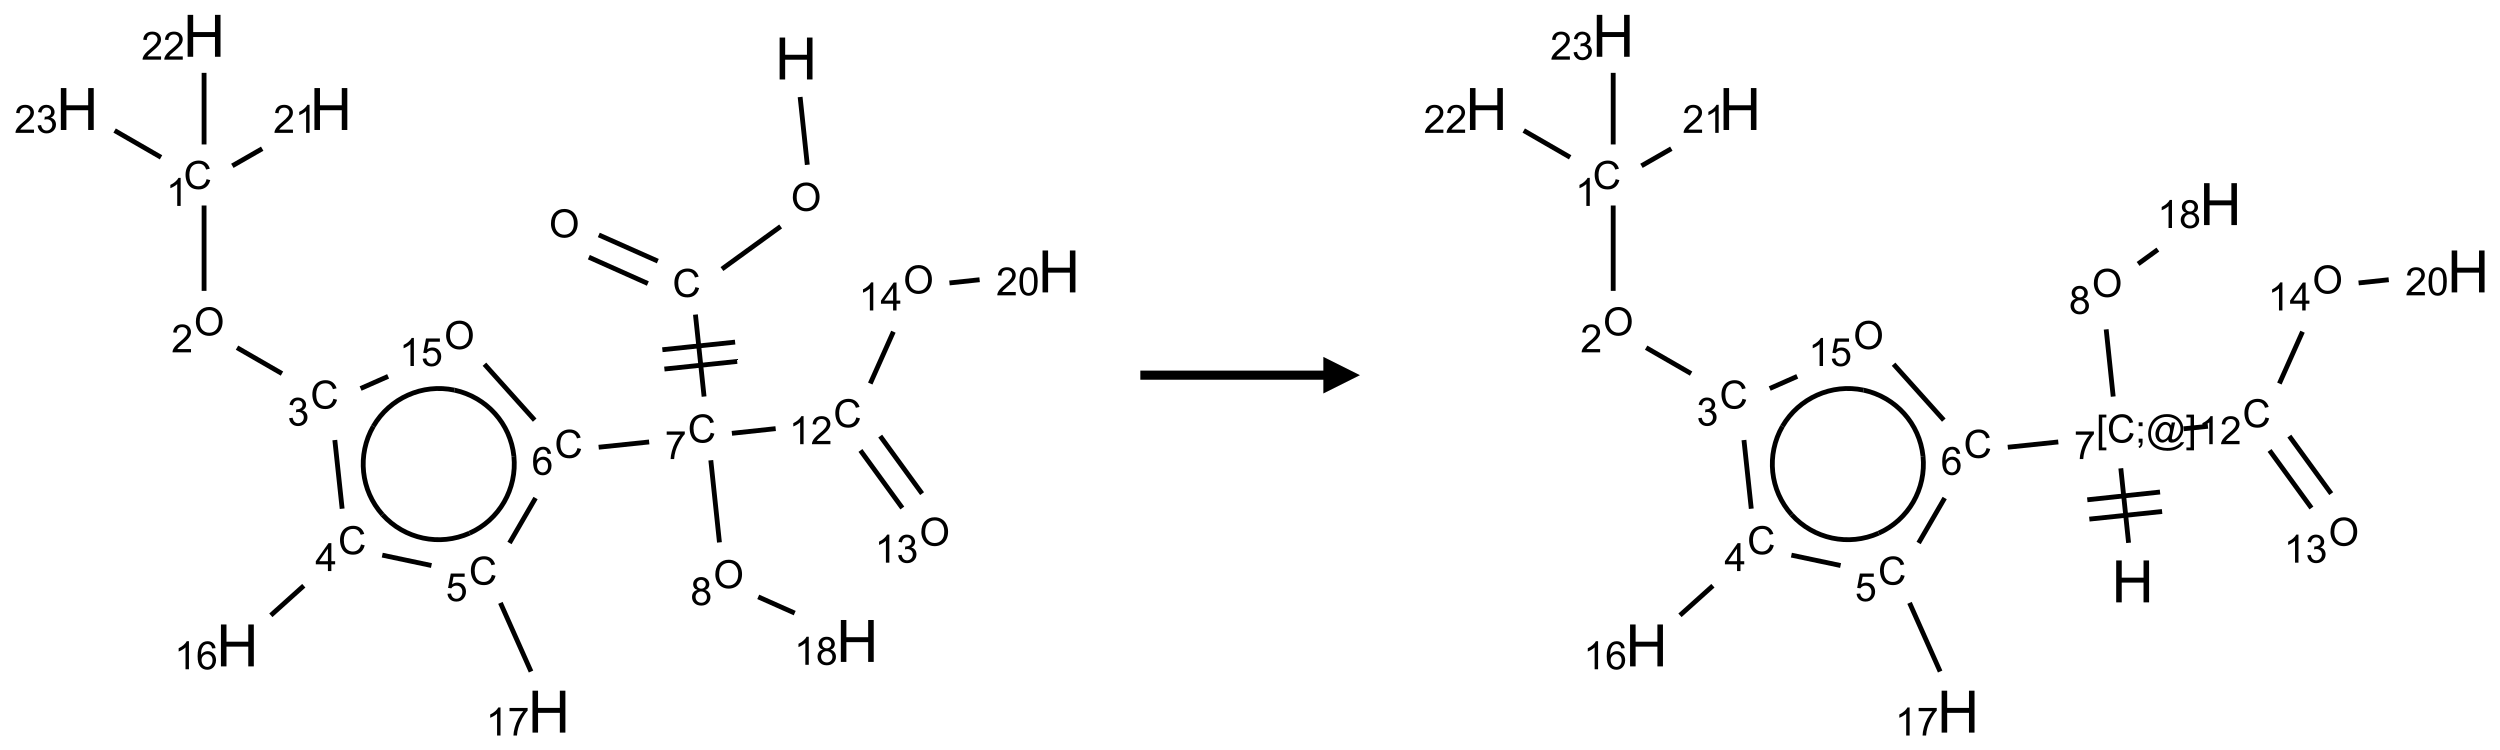 <?xml version="1.0" encoding="UTF-8"?>
<svg xmlns="http://www.w3.org/2000/svg" xmlns:xlink="http://www.w3.org/1999/xlink" width="683" height="205" viewBox="0 0 683 205">
<defs>
<g>
<g id="glyph-0-0">
<path d="M 2 0 L 2 -10 L 10 -10 L 10 0 Z M 2.25 -0.25 L 9.75 -0.25 L 9.75 -9.75 L 2.25 -9.75 Z M 2.25 -0.25 "/>
</g>
<g id="glyph-0-1">
<path d="M 1.281 0 L 1.281 -11.453 L 2.797 -11.453 L 2.797 -6.75 L 8.75 -6.75 L 8.75 -11.453 L 10.266 -11.453 L 10.266 0 L 8.75 0 L 8.75 -5.398 L 2.797 -5.398 L 2.797 0 Z M 1.281 0 "/>
</g>
<g id="glyph-1-0">
<path d="M 1.332 0 L 1.332 -6.668 L 6.668 -6.668 L 6.668 0 Z M 1.5 -0.168 L 6.5 -0.168 L 6.5 -6.5 L 1.5 -6.5 Z M 1.5 -0.168 "/>
</g>
<g id="glyph-1-1">
<path d="M 0.516 -3.719 C 0.516 -4.984 0.855 -5.977 1.535 -6.695 C 2.215 -7.414 3.094 -7.77 4.172 -7.77 C 4.875 -7.77 5.512 -7.602 6.078 -7.266 C 6.645 -6.93 7.074 -6.461 7.371 -5.855 C 7.668 -5.254 7.816 -4.57 7.816 -3.809 C 7.816 -3.035 7.66 -2.34 7.348 -1.73 C 7.035 -1.117 6.594 -0.656 6.02 -0.34 C 5.449 -0.027 4.828 0.129 4.168 0.129 C 3.449 0.129 2.805 -0.043 2.238 -0.391 C 1.672 -0.738 1.246 -1.211 0.953 -1.812 C 0.66 -2.414 0.516 -3.047 0.516 -3.719 Z M 1.559 -3.703 C 1.559 -2.781 1.805 -2.059 2.301 -1.527 C 2.793 -1 3.414 -0.734 4.16 -0.734 C 4.922 -0.734 5.547 -1 6.039 -1.535 C 6.531 -2.07 6.777 -2.828 6.777 -3.812 C 6.777 -4.434 6.672 -4.977 6.461 -5.441 C 6.25 -5.902 5.945 -6.262 5.539 -6.52 C 5.133 -6.773 4.68 -6.902 4.176 -6.902 C 3.461 -6.902 2.848 -6.656 2.332 -6.164 C 1.816 -5.672 1.559 -4.852 1.559 -3.703 Z M 1.559 -3.703 "/>
</g>
<g id="glyph-1-2">
<path d="M 6.27 -2.676 L 7.281 -2.422 C 7.07 -1.594 6.688 -0.961 6.137 -0.523 C 5.586 -0.086 4.914 0.129 4.121 0.129 C 3.297 0.129 2.629 -0.039 2.113 -0.371 C 1.598 -0.707 1.203 -1.191 0.934 -1.828 C 0.664 -2.465 0.531 -3.145 0.531 -3.875 C 0.531 -4.672 0.684 -5.363 0.988 -5.957 C 1.293 -6.547 1.723 -6.996 2.285 -7.305 C 2.844 -7.613 3.461 -7.766 4.137 -7.766 C 4.898 -7.766 5.543 -7.57 6.062 -7.184 C 6.582 -6.793 6.945 -6.246 7.152 -5.543 L 6.156 -5.309 C 5.98 -5.863 5.723 -6.266 5.387 -6.52 C 5.051 -6.773 4.625 -6.902 4.113 -6.902 C 3.527 -6.902 3.039 -6.762 2.645 -6.48 C 2.25 -6.199 1.973 -5.82 1.812 -5.348 C 1.652 -4.871 1.574 -4.383 1.574 -3.879 C 1.574 -3.23 1.668 -2.664 1.855 -2.18 C 2.047 -1.695 2.34 -1.332 2.738 -1.094 C 3.137 -0.855 3.57 -0.734 4.035 -0.734 C 4.602 -0.734 5.082 -0.898 5.473 -1.223 C 5.867 -1.551 6.133 -2.035 6.27 -2.676 Z M 6.27 -2.676 "/>
</g>
<g id="glyph-1-3">
<path d="M 0.504 -6.637 L 0.504 -7.535 L 5.449 -7.535 L 5.449 -6.809 C 4.961 -6.289 4.48 -5.602 4.004 -4.746 C 3.527 -3.887 3.156 -3.004 2.895 -2.098 C 2.707 -1.461 2.59 -0.762 2.535 0 L 1.574 0 C 1.582 -0.602 1.703 -1.328 1.926 -2.176 C 2.152 -3.027 2.477 -3.848 2.898 -4.637 C 3.32 -5.426 3.77 -6.094 4.246 -6.637 Z M 0.504 -6.637 "/>
</g>
<g id="glyph-1-4">
<path d="M 5.309 -5.766 L 4.375 -5.691 C 4.293 -6.059 4.172 -6.328 4.02 -6.496 C 3.766 -6.762 3.453 -6.895 3.082 -6.895 C 2.785 -6.895 2.523 -6.812 2.297 -6.645 C 2 -6.43 1.77 -6.117 1.598 -5.703 C 1.43 -5.289 1.34 -4.703 1.332 -3.938 C 1.559 -4.281 1.836 -4.535 2.16 -4.703 C 2.488 -4.871 2.828 -4.953 3.188 -4.953 C 3.812 -4.953 4.344 -4.723 4.785 -4.262 C 5.223 -3.801 5.441 -3.207 5.441 -2.48 C 5.441 -2 5.34 -1.555 5.133 -1.145 C 4.926 -0.73 4.641 -0.418 4.281 -0.199 C 3.922 0.02 3.512 0.129 3.051 0.129 C 2.27 0.129 1.633 -0.156 1.141 -0.73 C 0.648 -1.305 0.402 -2.254 0.402 -3.574 C 0.402 -5.051 0.672 -6.121 1.219 -6.793 C 1.695 -7.375 2.336 -7.668 3.141 -7.668 C 3.742 -7.668 4.234 -7.5 4.617 -7.16 C 5 -6.824 5.23 -6.359 5.309 -5.766 Z M 1.48 -2.473 C 1.48 -2.152 1.547 -1.844 1.684 -1.547 C 1.82 -1.25 2.016 -1.027 2.262 -0.871 C 2.508 -0.719 2.766 -0.641 3.035 -0.641 C 3.434 -0.641 3.773 -0.801 4.059 -1.121 C 4.344 -1.441 4.484 -1.875 4.484 -2.422 C 4.484 -2.949 4.344 -3.367 4.062 -3.668 C 3.781 -3.973 3.426 -4.125 3 -4.125 C 2.578 -4.125 2.219 -3.973 1.922 -3.668 C 1.625 -3.363 1.48 -2.969 1.48 -2.473 Z M 1.48 -2.473 "/>
</g>
<g id="glyph-1-5">
<path d="M 0.441 -2 L 1.426 -2.082 C 1.5 -1.605 1.668 -1.242 1.934 -1.004 C 2.199 -0.762 2.52 -0.641 2.895 -0.641 C 3.348 -0.641 3.73 -0.812 4.043 -1.152 C 4.355 -1.492 4.512 -1.941 4.512 -2.504 C 4.512 -3.039 4.359 -3.461 4.059 -3.77 C 3.758 -4.078 3.367 -4.234 2.879 -4.234 C 2.578 -4.234 2.305 -4.164 2.062 -4.027 C 1.82 -3.891 1.629 -3.715 1.488 -3.496 L 0.609 -3.609 L 1.348 -7.531 L 5.145 -7.531 L 5.145 -6.637 L 2.098 -6.637 L 1.688 -4.582 C 2.145 -4.902 2.625 -5.062 3.129 -5.062 C 3.797 -5.062 4.359 -4.832 4.816 -4.371 C 5.277 -3.91 5.504 -3.312 5.504 -2.59 C 5.504 -1.898 5.305 -1.301 4.902 -0.797 C 4.41 -0.18 3.742 0.129 2.895 0.129 C 2.199 0.129 1.633 -0.062 1.195 -0.453 C 0.758 -0.844 0.504 -1.359 0.441 -2 Z M 0.441 -2 "/>
</g>
<g id="glyph-1-6">
<path d="M 3.973 0 L 3.035 0 L 3.035 -5.973 C 2.809 -5.758 2.516 -5.543 2.148 -5.328 C 1.781 -5.113 1.453 -4.953 1.16 -4.844 L 1.16 -5.75 C 1.684 -5.996 2.145 -6.297 2.535 -6.645 C 2.93 -6.996 3.207 -7.336 3.371 -7.668 L 3.973 -7.668 Z M 3.973 0 "/>
</g>
<g id="glyph-1-7">
<path d="M 3.449 0 L 3.449 -1.828 L 0.137 -1.828 L 0.137 -2.688 L 3.621 -7.637 L 4.387 -7.637 L 4.387 -2.688 L 5.418 -2.688 L 5.418 -1.828 L 4.387 -1.828 L 4.387 0 Z M 3.449 -2.688 L 3.449 -6.129 L 1.059 -2.688 Z M 3.449 -2.688 "/>
</g>
<g id="glyph-1-8">
<path d="M 0.449 -2.016 L 1.387 -2.141 C 1.492 -1.609 1.676 -1.227 1.934 -0.992 C 2.191 -0.758 2.508 -0.641 2.879 -0.641 C 3.32 -0.641 3.695 -0.793 3.996 -1.098 C 4.301 -1.402 4.453 -1.781 4.453 -2.234 C 4.453 -2.664 4.312 -3.02 4.031 -3.301 C 3.75 -3.578 3.391 -3.719 2.957 -3.719 C 2.781 -3.719 2.562 -3.684 2.297 -3.613 L 2.402 -4.438 C 2.465 -4.43 2.516 -4.426 2.551 -4.426 C 2.949 -4.426 3.312 -4.531 3.629 -4.738 C 3.949 -4.949 4.109 -5.27 4.109 -5.703 C 4.109 -6.047 3.992 -6.332 3.762 -6.559 C 3.527 -6.785 3.227 -6.895 2.859 -6.895 C 2.496 -6.895 2.191 -6.781 1.949 -6.551 C 1.707 -6.324 1.547 -5.98 1.48 -5.52 L 0.543 -5.688 C 0.656 -6.316 0.918 -6.805 1.324 -7.148 C 1.73 -7.492 2.234 -7.668 2.84 -7.668 C 3.254 -7.668 3.641 -7.578 3.988 -7.398 C 4.34 -7.219 4.609 -6.977 4.793 -6.668 C 4.98 -6.359 5.074 -6.031 5.074 -5.684 C 5.074 -5.352 4.984 -5.051 4.809 -4.781 C 4.629 -4.512 4.367 -4.297 4.02 -4.137 C 4.473 -4.031 4.824 -3.816 5.074 -3.488 C 5.324 -3.16 5.449 -2.75 5.449 -2.254 C 5.449 -1.59 5.203 -1.023 4.719 -0.559 C 4.234 -0.098 3.617 0.137 2.875 0.137 C 2.203 0.137 1.648 -0.062 1.207 -0.465 C 0.762 -0.863 0.512 -1.379 0.449 -2.016 Z M 0.449 -2.016 "/>
</g>
<g id="glyph-1-9">
<path d="M 5.371 -0.902 L 5.371 0 L 0.324 0 C 0.316 -0.227 0.352 -0.441 0.434 -0.652 C 0.562 -0.996 0.766 -1.332 1.051 -1.668 C 1.332 -2 1.742 -2.387 2.277 -2.824 C 3.105 -3.504 3.668 -4.043 3.957 -4.441 C 4.25 -4.84 4.395 -5.215 4.395 -5.566 C 4.395 -5.938 4.262 -6.254 3.996 -6.508 C 3.73 -6.762 3.387 -6.891 2.957 -6.891 C 2.508 -6.891 2.145 -6.754 1.875 -6.484 C 1.605 -6.215 1.469 -5.84 1.465 -5.359 L 0.5 -5.457 C 0.566 -6.176 0.812 -6.727 1.246 -7.102 C 1.676 -7.477 2.254 -7.668 2.98 -7.668 C 3.711 -7.668 4.293 -7.465 4.719 -7.059 C 5.145 -6.652 5.359 -6.148 5.359 -5.547 C 5.359 -5.242 5.297 -4.941 5.172 -4.645 C 5.047 -4.352 4.84 -4.039 4.551 -3.715 C 4.262 -3.387 3.777 -2.938 3.105 -2.371 C 2.543 -1.898 2.18 -1.578 2.02 -1.41 C 1.859 -1.242 1.73 -1.07 1.625 -0.902 Z M 5.371 -0.902 "/>
</g>
<g id="glyph-1-10">
<path d="M 1.887 -4.141 C 1.496 -4.281 1.207 -4.484 1.02 -4.75 C 0.832 -5.016 0.738 -5.328 0.738 -5.699 C 0.738 -6.254 0.938 -6.719 1.34 -7.098 C 1.738 -7.477 2.27 -7.668 2.934 -7.668 C 3.598 -7.668 4.137 -7.473 4.543 -7.086 C 4.949 -6.699 5.152 -6.227 5.152 -5.672 C 5.152 -5.316 5.059 -5.008 4.871 -4.746 C 4.688 -4.484 4.406 -4.281 4.027 -4.141 C 4.496 -3.988 4.852 -3.742 5.098 -3.402 C 5.34 -3.062 5.465 -2.656 5.465 -2.184 C 5.465 -1.531 5.234 -0.98 4.77 -0.535 C 4.309 -0.09 3.703 0.129 2.949 0.129 C 2.195 0.129 1.586 -0.094 1.125 -0.539 C 0.664 -0.984 0.434 -1.543 0.434 -2.207 C 0.434 -2.703 0.559 -3.121 0.809 -3.457 C 1.062 -3.793 1.422 -4.02 1.887 -4.141 Z M 1.699 -5.73 C 1.699 -5.367 1.812 -5.074 2.047 -4.844 C 2.281 -4.613 2.582 -4.5 2.953 -4.5 C 3.312 -4.5 3.609 -4.613 3.84 -4.84 C 4.07 -5.066 4.188 -5.348 4.188 -5.676 C 4.188 -6.02 4.07 -6.309 3.832 -6.543 C 3.594 -6.777 3.297 -6.895 2.941 -6.895 C 2.586 -6.895 2.289 -6.781 2.051 -6.551 C 1.816 -6.324 1.699 -6.047 1.699 -5.73 Z M 1.395 -2.203 C 1.395 -1.938 1.461 -1.676 1.586 -1.426 C 1.711 -1.176 1.902 -0.984 2.152 -0.848 C 2.402 -0.711 2.672 -0.641 2.957 -0.641 C 3.406 -0.641 3.777 -0.785 4.066 -1.074 C 4.359 -1.363 4.504 -1.727 4.504 -2.172 C 4.504 -2.625 4.355 -2.996 4.055 -3.293 C 3.754 -3.586 3.379 -3.734 2.926 -3.734 C 2.484 -3.734 2.121 -3.59 1.832 -3.297 C 1.543 -3.004 1.395 -2.641 1.395 -2.203 Z M 1.395 -2.203 "/>
</g>
<g id="glyph-1-11">
<path d="M 0.441 -3.766 C 0.441 -4.668 0.535 -5.395 0.723 -5.945 C 0.906 -6.496 1.184 -6.922 1.551 -7.219 C 1.918 -7.516 2.375 -7.668 2.934 -7.668 C 3.344 -7.668 3.703 -7.586 4.012 -7.418 C 4.32 -7.254 4.574 -7.016 4.777 -6.707 C 4.977 -6.395 5.137 -6.016 5.25 -5.57 C 5.363 -5.125 5.422 -4.523 5.422 -3.766 C 5.422 -2.871 5.328 -2.148 5.145 -1.598 C 4.961 -1.047 4.688 -0.621 4.32 -0.32 C 3.953 -0.02 3.492 0.129 2.934 0.129 C 2.195 0.129 1.617 -0.133 1.199 -0.66 C 0.695 -1.297 0.441 -2.332 0.441 -3.766 Z M 1.406 -3.766 C 1.406 -2.512 1.555 -1.68 1.848 -1.262 C 2.141 -0.848 2.5 -0.641 2.934 -0.641 C 3.363 -0.641 3.727 -0.848 4.02 -1.266 C 4.312 -1.684 4.457 -2.516 4.457 -3.766 C 4.457 -5.023 4.312 -5.859 4.02 -6.27 C 3.727 -6.684 3.359 -6.891 2.922 -6.891 C 2.492 -6.891 2.148 -6.707 1.891 -6.344 C 1.566 -5.879 1.406 -5.02 1.406 -3.766 Z M 1.406 -3.766 "/>
</g>
<g id="glyph-1-12">
<path d="M 0.723 2.121 L 0.723 -7.637 L 2.793 -7.637 L 2.793 -6.859 L 1.66 -6.859 L 1.66 1.344 L 2.793 1.344 L 2.793 2.121 Z M 0.723 2.121 "/>
</g>
<g id="glyph-1-13">
<path d="M 0.949 -4.465 L 0.949 -5.531 L 2.016 -5.531 L 2.016 -4.465 Z M 0.949 0 L 0.949 -1.066 L 2.016 -1.066 L 2.016 0 C 2.016 0.391 1.945 0.711 1.809 0.949 C 1.668 1.191 1.449 1.379 1.145 1.512 L 0.887 1.109 C 1.082 1.023 1.23 0.895 1.324 0.727 C 1.418 0.559 1.469 0.316 1.48 0 Z M 0.949 0 "/>
</g>
<g id="glyph-1-14">
<path d="M 6.047 -0.848 C 5.82 -0.59 5.57 -0.379 5.289 -0.223 C 5.008 -0.062 4.73 0.016 4.449 0.016 C 4.141 0.016 3.84 -0.074 3.547 -0.254 C 3.254 -0.434 3.02 -0.715 2.836 -1.09 C 2.652 -1.465 2.562 -1.875 2.562 -2.324 C 2.562 -2.875 2.703 -3.43 2.988 -3.98 C 3.27 -4.535 3.621 -4.953 4.043 -5.23 C 4.461 -5.508 4.871 -5.645 5.266 -5.645 C 5.566 -5.645 5.855 -5.566 6.129 -5.41 C 6.402 -5.25 6.641 -5.012 6.84 -4.688 L 7.016 -5.496 L 7.949 -5.496 L 7.199 -2 C 7.094 -1.516 7.043 -1.246 7.043 -1.191 C 7.043 -1.098 7.078 -1.02 7.148 -0.949 C 7.219 -0.883 7.305 -0.848 7.406 -0.848 C 7.59 -0.848 7.832 -0.953 8.129 -1.168 C 8.527 -1.445 8.84 -1.816 9.07 -2.285 C 9.301 -2.75 9.418 -3.234 9.418 -3.73 C 9.418 -4.309 9.27 -4.852 8.973 -5.355 C 8.676 -5.859 8.23 -6.262 7.645 -6.562 C 7.055 -6.863 6.406 -7.016 5.691 -7.016 C 4.879 -7.016 4.137 -6.824 3.465 -6.445 C 2.793 -6.066 2.273 -5.52 1.902 -4.809 C 1.535 -4.098 1.348 -3.34 1.348 -2.527 C 1.348 -1.676 1.535 -0.941 1.902 -0.328 C 2.273 0.285 2.809 0.742 3.508 1.035 C 4.207 1.328 4.984 1.473 5.832 1.473 C 6.742 1.473 7.504 1.32 8.121 1.016 C 8.734 0.711 9.195 0.34 9.5 -0.098 L 10.441 -0.098 C 10.266 0.266 9.961 0.637 9.531 1.016 C 9.102 1.395 8.59 1.695 7.996 1.914 C 7.402 2.133 6.688 2.246 5.848 2.246 C 5.078 2.246 4.367 2.145 3.715 1.949 C 3.066 1.75 2.512 1.453 2.051 1.055 C 1.594 0.656 1.25 0.199 1.016 -0.316 C 0.723 -0.973 0.578 -1.684 0.578 -2.441 C 0.578 -3.289 0.75 -4.098 1.098 -4.863 C 1.523 -5.805 2.125 -6.527 2.902 -7.027 C 3.684 -7.527 4.629 -7.777 5.738 -7.777 C 6.602 -7.777 7.375 -7.602 8.059 -7.246 C 8.746 -6.895 9.285 -6.371 9.684 -5.672 C 10.02 -5.07 10.188 -4.418 10.188 -3.715 C 10.188 -2.707 9.832 -1.812 9.125 -1.031 C 8.492 -0.328 7.801 0.02 7.051 0.02 C 6.812 0.02 6.617 -0.016 6.473 -0.09 C 6.324 -0.16 6.215 -0.266 6.145 -0.402 C 6.102 -0.488 6.066 -0.637 6.047 -0.848 Z M 3.527 -2.262 C 3.527 -1.785 3.641 -1.414 3.863 -1.152 C 4.09 -0.887 4.348 -0.754 4.641 -0.754 C 4.836 -0.754 5.039 -0.812 5.254 -0.93 C 5.469 -1.047 5.676 -1.219 5.871 -1.449 C 6.066 -1.676 6.23 -1.969 6.355 -2.32 C 6.48 -2.672 6.543 -3.027 6.543 -3.379 C 6.543 -3.852 6.426 -4.219 6.191 -4.48 C 5.957 -4.738 5.672 -4.871 5.332 -4.871 C 5.109 -4.871 4.902 -4.812 4.707 -4.699 C 4.512 -4.586 4.32 -4.406 4.137 -4.156 C 3.953 -3.906 3.805 -3.602 3.691 -3.246 C 3.582 -2.887 3.527 -2.559 3.527 -2.262 Z M 3.527 -2.262 "/>
</g>
<g id="glyph-1-15">
<path d="M 2.27 2.121 L 0.203 2.121 L 0.203 1.344 L 1.332 1.344 L 1.332 -6.859 L 0.203 -6.859 L 0.203 -7.637 L 2.27 -7.637 Z M 2.27 2.121 "/>
</g>
</g>
</defs>
<path fill="none" stroke-width="0.033" stroke-linecap="butt" stroke-linejoin="miter" stroke="rgb(0%, 0%, 0%)" stroke-opacity="1" stroke-miterlimit="10" d="M 4.937 0.418 L 4.986 0.881 " transform="matrix(40, 0, 0, 40, 21.113, 9.783)"/>
<path fill="none" stroke-width="0.033" stroke-linecap="butt" stroke-linejoin="miter" stroke="rgb(0%, 0%, 0%)" stroke-opacity="1" stroke-miterlimit="10" d="M 4.804 1.302 L 4.403 1.593 " transform="matrix(40, 0, 0, 40, 21.113, 9.783)"/>
<path fill="none" stroke-width="0.033" stroke-linecap="butt" stroke-linejoin="miter" stroke="rgb(0%, 0%, 0%)" stroke-opacity="1" stroke-miterlimit="10" d="M 3.965 1.539 L 3.562 1.36 " transform="matrix(40, 0, 0, 40, 21.113, 9.783)"/>
<path fill="none" stroke-width="0.033" stroke-linecap="butt" stroke-linejoin="miter" stroke="rgb(0%, 0%, 0%)" stroke-opacity="1" stroke-miterlimit="10" d="M 3.897 1.692 L 3.494 1.512 " transform="matrix(40, 0, 0, 40, 21.113, 9.783)"/>
<path fill="none" stroke-width="0.033" stroke-linecap="butt" stroke-linejoin="miter" stroke="rgb(0%, 0%, 0%)" stroke-opacity="1" stroke-miterlimit="10" d="M 4.222 1.904 L 4.281 2.464 " transform="matrix(40, 0, 0, 40, 21.113, 9.783)"/>
<path fill="none" stroke-width="0.033" stroke-linecap="butt" stroke-linejoin="miter" stroke="rgb(0%, 0%, 0%)" stroke-opacity="1" stroke-miterlimit="10" d="M 4.01 2.276 L 4.507 2.224 " transform="matrix(40, 0, 0, 40, 21.113, 9.783)"/>
<path fill="none" stroke-width="0.033" stroke-linecap="butt" stroke-linejoin="miter" stroke="rgb(0%, 0%, 0%)" stroke-opacity="1" stroke-miterlimit="10" d="M 3.996 2.144 L 4.493 2.092 " transform="matrix(40, 0, 0, 40, 21.113, 9.783)"/>
<path fill="none" stroke-width="0.033" stroke-linecap="butt" stroke-linejoin="miter" stroke="rgb(0%, 0%, 0%)" stroke-opacity="1" stroke-miterlimit="10" d="M 3.906 2.774 L 3.561 2.81 " transform="matrix(40, 0, 0, 40, 21.113, 9.783)"/>
<path fill="none" stroke-width="0.033" stroke-linecap="butt" stroke-linejoin="miter" stroke="rgb(0%, 0%, 0%)" stroke-opacity="1" stroke-miterlimit="10" d="M 3.13 3.157 L 2.952 3.464 " transform="matrix(40, 0, 0, 40, 21.113, 9.783)"/>
<path fill="none" stroke-width="0.033" stroke-linecap="butt" stroke-linejoin="miter" stroke="rgb(0%, 0%, 0%)" stroke-opacity="1" stroke-miterlimit="10" d="M 2.89 3.873 L 3.099 4.342 " transform="matrix(40, 0, 0, 40, 21.113, 9.783)"/>
<path fill="none" stroke-width="0.033" stroke-linecap="butt" stroke-linejoin="miter" stroke="rgb(0%, 0%, 0%)" stroke-opacity="1" stroke-miterlimit="10" d="M 2.419 3.618 L 2.083 3.547 " transform="matrix(40, 0, 0, 40, 21.113, 9.783)"/>
<path fill="none" stroke-width="0.033" stroke-linecap="butt" stroke-linejoin="miter" stroke="rgb(0%, 0%, 0%)" stroke-opacity="1" stroke-miterlimit="10" d="M 1.547 3.756 L 1.322 3.958 " transform="matrix(40, 0, 0, 40, 21.113, 9.783)"/>
<path fill="none" stroke-width="0.033" stroke-linecap="butt" stroke-linejoin="miter" stroke="rgb(0%, 0%, 0%)" stroke-opacity="1" stroke-miterlimit="10" d="M 1.809 3.23 L 1.759 2.761 " transform="matrix(40, 0, 0, 40, 21.113, 9.783)"/>
<path fill="none" stroke-width="0.033" stroke-linecap="butt" stroke-linejoin="miter" stroke="rgb(0%, 0%, 0%)" stroke-opacity="1" stroke-miterlimit="10" d="M 1.398 2.307 L 1.091 2.13 " transform="matrix(40, 0, 0, 40, 21.113, 9.783)"/>
<path fill="none" stroke-width="0.033" stroke-linecap="butt" stroke-linejoin="miter" stroke="rgb(0%, 0%, 0%)" stroke-opacity="1" stroke-miterlimit="10" d="M 0.866 1.742 L 0.866 1.159 " transform="matrix(40, 0, 0, 40, 21.113, 9.783)"/>
<path fill="none" stroke-width="0.033" stroke-linecap="butt" stroke-linejoin="miter" stroke="rgb(0%, 0%, 0%)" stroke-opacity="1" stroke-miterlimit="10" d="M 1.059 0.888 L 1.263 0.771 " transform="matrix(40, 0, 0, 40, 21.113, 9.783)"/>
<path fill="none" stroke-width="0.033" stroke-linecap="butt" stroke-linejoin="miter" stroke="rgb(0%, 0%, 0%)" stroke-opacity="1" stroke-miterlimit="10" d="M 0.866 0.742 L 0.866 0.253 " transform="matrix(40, 0, 0, 40, 21.113, 9.783)"/>
<path fill="none" stroke-width="0.033" stroke-linecap="butt" stroke-linejoin="miter" stroke="rgb(0%, 0%, 0%)" stroke-opacity="1" stroke-miterlimit="10" d="M 0.572 0.83 L 0.255 0.647 " transform="matrix(40, 0, 0, 40, 21.113, 9.783)"/>
<path fill="none" stroke-width="0.033" stroke-linecap="butt" stroke-linejoin="miter" stroke="rgb(0%, 0%, 0%)" stroke-opacity="1" stroke-miterlimit="10" d="M 1.935 2.409 L 2.123 2.326 " transform="matrix(40, 0, 0, 40, 21.113, 9.783)"/>
<path fill="none" stroke-width="0.033" stroke-linecap="butt" stroke-linejoin="miter" stroke="rgb(0%, 0%, 0%)" stroke-opacity="1" stroke-miterlimit="10" d="M 2.781 2.243 L 3.124 2.625 " transform="matrix(40, 0, 0, 40, 21.113, 9.783)"/>
<path fill="none" stroke-width="0.033" stroke-linecap="butt" stroke-linejoin="miter" stroke="rgb(0%, 0%, 0%)" stroke-opacity="1" stroke-miterlimit="10" d="M 4.327 2.899 L 4.386 3.46 " transform="matrix(40, 0, 0, 40, 21.113, 9.783)"/>
<path fill="none" stroke-width="0.033" stroke-linecap="butt" stroke-linejoin="miter" stroke="rgb(0%, 0%, 0%)" stroke-opacity="1" stroke-miterlimit="10" d="M 4.651 3.832 L 4.9 3.943 " transform="matrix(40, 0, 0, 40, 21.113, 9.783)"/>
<path fill="none" stroke-width="0.033" stroke-linecap="butt" stroke-linejoin="miter" stroke="rgb(0%, 0%, 0%)" stroke-opacity="1" stroke-miterlimit="10" d="M 4.471 2.715 L 4.77 2.683 " transform="matrix(40, 0, 0, 40, 21.113, 9.783)"/>
<path fill="none" stroke-width="0.033" stroke-linecap="butt" stroke-linejoin="miter" stroke="rgb(0%, 0%, 0%)" stroke-opacity="1" stroke-miterlimit="10" d="M 5.349 2.832 L 5.635 3.225 " transform="matrix(40, 0, 0, 40, 21.113, 9.783)"/>
<path fill="none" stroke-width="0.033" stroke-linecap="butt" stroke-linejoin="miter" stroke="rgb(0%, 0%, 0%)" stroke-opacity="1" stroke-miterlimit="10" d="M 5.484 2.734 L 5.77 3.127 " transform="matrix(40, 0, 0, 40, 21.113, 9.783)"/>
<path fill="none" stroke-width="0.033" stroke-linecap="butt" stroke-linejoin="miter" stroke="rgb(0%, 0%, 0%)" stroke-opacity="1" stroke-miterlimit="10" d="M 5.416 2.375 L 5.574 2.021 " transform="matrix(40, 0, 0, 40, 21.113, 9.783)"/>
<path fill="none" stroke-width="0.033" stroke-linecap="butt" stroke-linejoin="miter" stroke="rgb(0%, 0%, 0%)" stroke-opacity="1" stroke-miterlimit="10" d="M 5.957 1.688 L 6.163 1.666 " transform="matrix(40, 0, 0, 40, 21.113, 9.783)"/>
<path fill="none" stroke-width="0.033" stroke-linecap="butt" stroke-linejoin="miter" stroke="rgb(0%, 0%, 0%)" stroke-opacity="1" stroke-miterlimit="10" d="M 2.982 2.871 C 3.005 3.094 2.883 3.306 2.679 3.397 " transform="matrix(40, 0, 0, 40, 21.113, 9.783)"/>
<path fill="none" stroke-width="0.033" stroke-linecap="butt" stroke-linejoin="miter" stroke="rgb(0%, 0%, 0%)" stroke-opacity="1" stroke-miterlimit="10" d="M 2.576 2.42 C 2.795 2.467 2.959 2.649 2.982 2.871 " transform="matrix(40, 0, 0, 40, 21.113, 9.783)"/>
<path fill="none" stroke-width="0.033" stroke-linecap="butt" stroke-linejoin="miter" stroke="rgb(0%, 0%, 0%)" stroke-opacity="1" stroke-miterlimit="10" d="M 2.022 2.667 C 2.134 2.474 2.357 2.374 2.576 2.42 " transform="matrix(40, 0, 0, 40, 21.113, 9.783)"/>
<path fill="none" stroke-width="0.033" stroke-linecap="butt" stroke-linejoin="miter" stroke="rgb(0%, 0%, 0%)" stroke-opacity="1" stroke-miterlimit="10" d="M 2.085 3.271 C 1.936 3.105 1.91 2.861 2.022 2.667 " transform="matrix(40, 0, 0, 40, 21.113, 9.783)"/>
<path fill="none" stroke-width="0.033" stroke-linecap="butt" stroke-linejoin="miter" stroke="rgb(0%, 0%, 0%)" stroke-opacity="1" stroke-miterlimit="10" d="M 2.679 3.397 C 2.474 3.488 2.235 3.437 2.085 3.271 " transform="matrix(40, 0, 0, 40, 21.113, 9.783)"/>
<g fill="rgb(0%, 0%, 0%)" fill-opacity="1">
<use xlink:href="#glyph-0-1" x="211.711" y="21.711"/>
</g>
<g fill="rgb(0%, 0%, 0%)" fill-opacity="1">
<use xlink:href="#glyph-1-1" x="216.086" y="57.613"/>
</g>
<g fill="rgb(0%, 0%, 0%)" fill-opacity="1">
<use xlink:href="#glyph-1-2" x="183.711" y="81.121"/>
</g>
<g fill="rgb(0%, 0%, 0%)" fill-opacity="1">
<use xlink:href="#glyph-1-1" x="150.008" y="64.855"/>
</g>
<g fill="rgb(0%, 0%, 0%)" fill-opacity="1">
<use xlink:href="#glyph-1-2" x="187.891" y="120.902"/>
</g>
<g fill="rgb(0%, 0%, 0%)" fill-opacity="1">
<use xlink:href="#glyph-1-3" x="181.637" y="125.41"/>
</g>
<g fill="rgb(0%, 0%, 0%)" fill-opacity="1">
<use xlink:href="#glyph-1-2" x="151.484" y="125.086"/>
</g>
<g fill="rgb(0%, 0%, 0%)" fill-opacity="1">
<use xlink:href="#glyph-1-4" x="145.238" y="129.719"/>
</g>
<g fill="rgb(0%, 0%, 0%)" fill-opacity="1">
<use xlink:href="#glyph-1-2" x="128.109" y="159.727"/>
</g>
<g fill="rgb(0%, 0%, 0%)" fill-opacity="1">
<use xlink:href="#glyph-1-5" x="121.801" y="164.227"/>
</g>
<g fill="rgb(0%, 0%, 0%)" fill-opacity="1">
<use xlink:href="#glyph-0-1" x="144.199" y="200.148"/>
</g>
<g fill="rgb(0%, 0%, 0%)" fill-opacity="1">
<use xlink:href="#glyph-1-6" x="132.766" y="200.941"/>
<use xlink:href="#glyph-1-3" x="138.698" y="200.941"/>
</g>
<g fill="rgb(0%, 0%, 0%)" fill-opacity="1">
<use xlink:href="#glyph-1-2" x="92.359" y="151.41"/>
</g>
<g fill="rgb(0%, 0%, 0%)" fill-opacity="1">
<use xlink:href="#glyph-1-7" x="86.141" y="156.012"/>
</g>
<g fill="rgb(0%, 0%, 0%)" fill-opacity="1">
<use xlink:href="#glyph-0-1" x="59.078" y="182.059"/>
</g>
<g fill="rgb(0%, 0%, 0%)" fill-opacity="1">
<use xlink:href="#glyph-1-6" x="47.648" y="182.848"/>
<use xlink:href="#glyph-1-4" x="53.581" y="182.848"/>
</g>
<g fill="rgb(0%, 0%, 0%)" fill-opacity="1">
<use xlink:href="#glyph-1-2" x="84.801" y="111.629"/>
</g>
<g fill="rgb(0%, 0%, 0%)" fill-opacity="1">
<use xlink:href="#glyph-1-8" x="78.551" y="116.266"/>
</g>
<g fill="rgb(0%, 0%, 0%)" fill-opacity="1">
<use xlink:href="#glyph-1-1" x="53" y="91.633"/>
</g>
<g fill="rgb(0%, 0%, 0%)" fill-opacity="1">
<use xlink:href="#glyph-1-9" x="46.812" y="96.266"/>
</g>
<g fill="rgb(0%, 0%, 0%)" fill-opacity="1">
<use xlink:href="#glyph-1-2" x="50.16" y="51.629"/>
</g>
<g fill="rgb(0%, 0%, 0%)" fill-opacity="1">
<use xlink:href="#glyph-1-6" x="45.383" y="56.266"/>
</g>
<g fill="rgb(0%, 0%, 0%)" fill-opacity="1">
<use xlink:href="#glyph-0-1" x="84.621" y="35.512"/>
</g>
<g fill="rgb(0%, 0%, 0%)" fill-opacity="1">
<use xlink:href="#glyph-1-9" x="74.664" y="36.305"/>
<use xlink:href="#glyph-1-6" x="80.596" y="36.305"/>
</g>
<g fill="rgb(0%, 0%, 0%)" fill-opacity="1">
<use xlink:href="#glyph-0-1" x="49.98" y="15.512"/>
</g>
<g fill="rgb(0%, 0%, 0%)" fill-opacity="1">
<use xlink:href="#glyph-1-9" x="38.629" y="16.305"/>
<use xlink:href="#glyph-1-9" x="44.561" y="16.305"/>
</g>
<g fill="rgb(0%, 0%, 0%)" fill-opacity="1">
<use xlink:href="#glyph-0-1" x="15.34" y="35.512"/>
</g>
<g fill="rgb(0%, 0%, 0%)" fill-opacity="1">
<use xlink:href="#glyph-1-9" x="3.91" y="36.305"/>
<use xlink:href="#glyph-1-8" x="9.842" y="36.305"/>
</g>
<g fill="rgb(0%, 0%, 0%)" fill-opacity="1">
<use xlink:href="#glyph-1-1" x="121.359" y="95.363"/>
</g>
<g fill="rgb(0%, 0%, 0%)" fill-opacity="1">
<use xlink:href="#glyph-1-6" x="109.102" y="99.996"/>
<use xlink:href="#glyph-1-5" x="115.034" y="99.996"/>
</g>
<g fill="rgb(0%, 0%, 0%)" fill-opacity="1">
<use xlink:href="#glyph-1-1" x="194.91" y="160.688"/>
</g>
<g fill="rgb(0%, 0%, 0%)" fill-opacity="1">
<use xlink:href="#glyph-1-10" x="188.629" y="165.32"/>
</g>
<g fill="rgb(0%, 0%, 0%)" fill-opacity="1">
<use xlink:href="#glyph-0-1" x="228.434" y="180.836"/>
</g>
<g fill="rgb(0%, 0%, 0%)" fill-opacity="1">
<use xlink:href="#glyph-1-6" x="216.984" y="181.629"/>
<use xlink:href="#glyph-1-10" x="222.917" y="181.629"/>
</g>
<g fill="rgb(0%, 0%, 0%)" fill-opacity="1">
<use xlink:href="#glyph-1-2" x="227.672" y="116.723"/>
</g>
<g fill="rgb(0%, 0%, 0%)" fill-opacity="1">
<use xlink:href="#glyph-1-6" x="215.566" y="121.359"/>
<use xlink:href="#glyph-1-9" x="221.499" y="121.359"/>
</g>
<g fill="rgb(0%, 0%, 0%)" fill-opacity="1">
<use xlink:href="#glyph-1-1" x="251.199" y="149.086"/>
</g>
<g fill="rgb(0%, 0%, 0%)" fill-opacity="1">
<use xlink:href="#glyph-1-6" x="238.996" y="153.719"/>
<use xlink:href="#glyph-1-8" x="244.928" y="153.719"/>
</g>
<g fill="rgb(0%, 0%, 0%)" fill-opacity="1">
<use xlink:href="#glyph-1-1" x="246.781" y="80.184"/>
</g>
<g fill="rgb(0%, 0%, 0%)" fill-opacity="1">
<use xlink:href="#glyph-1-6" x="234.609" y="84.816"/>
<use xlink:href="#glyph-1-7" x="240.542" y="84.816"/>
</g>
<g fill="rgb(0%, 0%, 0%)" fill-opacity="1">
<use xlink:href="#glyph-0-1" x="283.543" y="79.883"/>
</g>
<g fill="rgb(0%, 0%, 0%)" fill-opacity="1">
<use xlink:href="#glyph-1-9" x="272.137" y="80.676"/>
<use xlink:href="#glyph-1-11" x="278.069" y="80.676"/>
</g>
<path fill-rule="nonzero" fill="rgb(0%, 0%, 0%)" fill-opacity="1" d="M 311.539 103.75 L 361.539 103.75 L 361.539 107.5 L 371.539 102.5 L 361.539 97.5 L 361.539 101.25 L 311.539 101.25 "/>
<path fill="none" stroke-width="0.033" stroke-linecap="butt" stroke-linejoin="miter" stroke="rgb(0%, 0%, 0%)" stroke-opacity="1" stroke-miterlimit="10" d="M 4.386 3.463 L 4.333 2.954 " transform="matrix(40, 0, 0, 40, 406.086, 9.783)"/>
<path fill="none" stroke-width="0.033" stroke-linecap="butt" stroke-linejoin="miter" stroke="rgb(0%, 0%, 0%)" stroke-opacity="1" stroke-miterlimit="10" d="M 4.601 3.116 L 4.104 3.169 " transform="matrix(40, 0, 0, 40, 406.086, 9.783)"/>
<path fill="none" stroke-width="0.033" stroke-linecap="butt" stroke-linejoin="miter" stroke="rgb(0%, 0%, 0%)" stroke-opacity="1" stroke-miterlimit="10" d="M 4.615 3.249 L 4.118 3.301 " transform="matrix(40, 0, 0, 40, 406.086, 9.783)"/>
<path fill="none" stroke-width="0.033" stroke-linecap="butt" stroke-linejoin="miter" stroke="rgb(0%, 0%, 0%)" stroke-opacity="1" stroke-miterlimit="10" d="M 3.906 2.774 L 3.561 2.81 " transform="matrix(40, 0, 0, 40, 406.086, 9.783)"/>
<path fill="none" stroke-width="0.033" stroke-linecap="butt" stroke-linejoin="miter" stroke="rgb(0%, 0%, 0%)" stroke-opacity="1" stroke-miterlimit="10" d="M 3.13 3.157 L 2.952 3.464 " transform="matrix(40, 0, 0, 40, 406.086, 9.783)"/>
<path fill="none" stroke-width="0.033" stroke-linecap="butt" stroke-linejoin="miter" stroke="rgb(0%, 0%, 0%)" stroke-opacity="1" stroke-miterlimit="10" d="M 2.89 3.873 L 3.099 4.342 " transform="matrix(40, 0, 0, 40, 406.086, 9.783)"/>
<path fill="none" stroke-width="0.033" stroke-linecap="butt" stroke-linejoin="miter" stroke="rgb(0%, 0%, 0%)" stroke-opacity="1" stroke-miterlimit="10" d="M 2.419 3.618 L 2.083 3.547 " transform="matrix(40, 0, 0, 40, 406.086, 9.783)"/>
<path fill="none" stroke-width="0.033" stroke-linecap="butt" stroke-linejoin="miter" stroke="rgb(0%, 0%, 0%)" stroke-opacity="1" stroke-miterlimit="10" d="M 1.547 3.756 L 1.322 3.958 " transform="matrix(40, 0, 0, 40, 406.086, 9.783)"/>
<path fill="none" stroke-width="0.033" stroke-linecap="butt" stroke-linejoin="miter" stroke="rgb(0%, 0%, 0%)" stroke-opacity="1" stroke-miterlimit="10" d="M 1.809 3.23 L 1.759 2.761 " transform="matrix(40, 0, 0, 40, 406.086, 9.783)"/>
<path fill="none" stroke-width="0.033" stroke-linecap="butt" stroke-linejoin="miter" stroke="rgb(0%, 0%, 0%)" stroke-opacity="1" stroke-miterlimit="10" d="M 1.398 2.307 L 1.091 2.13 " transform="matrix(40, 0, 0, 40, 406.086, 9.783)"/>
<path fill="none" stroke-width="0.033" stroke-linecap="butt" stroke-linejoin="miter" stroke="rgb(0%, 0%, 0%)" stroke-opacity="1" stroke-miterlimit="10" d="M 0.866 1.742 L 0.866 1.159 " transform="matrix(40, 0, 0, 40, 406.086, 9.783)"/>
<path fill="none" stroke-width="0.033" stroke-linecap="butt" stroke-linejoin="miter" stroke="rgb(0%, 0%, 0%)" stroke-opacity="1" stroke-miterlimit="10" d="M 1.059 0.888 L 1.263 0.771 " transform="matrix(40, 0, 0, 40, 406.086, 9.783)"/>
<path fill="none" stroke-width="0.033" stroke-linecap="butt" stroke-linejoin="miter" stroke="rgb(0%, 0%, 0%)" stroke-opacity="1" stroke-miterlimit="10" d="M 0.572 0.83 L 0.255 0.647 " transform="matrix(40, 0, 0, 40, 406.086, 9.783)"/>
<path fill="none" stroke-width="0.033" stroke-linecap="butt" stroke-linejoin="miter" stroke="rgb(0%, 0%, 0%)" stroke-opacity="1" stroke-miterlimit="10" d="M 0.866 0.742 L 0.866 0.253 " transform="matrix(40, 0, 0, 40, 406.086, 9.783)"/>
<path fill="none" stroke-width="0.033" stroke-linecap="butt" stroke-linejoin="miter" stroke="rgb(0%, 0%, 0%)" stroke-opacity="1" stroke-miterlimit="10" d="M 1.935 2.409 L 2.123 2.326 " transform="matrix(40, 0, 0, 40, 406.086, 9.783)"/>
<path fill="none" stroke-width="0.033" stroke-linecap="butt" stroke-linejoin="miter" stroke="rgb(0%, 0%, 0%)" stroke-opacity="1" stroke-miterlimit="10" d="M 2.781 2.243 L 3.124 2.625 " transform="matrix(40, 0, 0, 40, 406.086, 9.783)"/>
<path fill="none" stroke-width="0.033" stroke-linecap="butt" stroke-linejoin="miter" stroke="rgb(0%, 0%, 0%)" stroke-opacity="1" stroke-miterlimit="10" d="M 4.281 2.464 L 4.233 2.005 " transform="matrix(40, 0, 0, 40, 406.086, 9.783)"/>
<path fill="none" stroke-width="0.033" stroke-linecap="butt" stroke-linejoin="miter" stroke="rgb(0%, 0%, 0%)" stroke-opacity="1" stroke-miterlimit="10" d="M 4.451 1.558 L 4.586 1.46 " transform="matrix(40, 0, 0, 40, 406.086, 9.783)"/>
<path fill="none" stroke-width="0.033" stroke-linecap="butt" stroke-linejoin="miter" stroke="rgb(0%, 0%, 0%)" stroke-opacity="1" stroke-miterlimit="10" d="M 4.762 2.684 L 4.928 2.667 " transform="matrix(40, 0, 0, 40, 406.086, 9.783)"/>
<path fill="none" stroke-width="0.033" stroke-linecap="butt" stroke-linejoin="miter" stroke="rgb(0%, 0%, 0%)" stroke-opacity="1" stroke-miterlimit="10" d="M 5.349 2.832 L 5.635 3.225 " transform="matrix(40, 0, 0, 40, 406.086, 9.783)"/>
<path fill="none" stroke-width="0.033" stroke-linecap="butt" stroke-linejoin="miter" stroke="rgb(0%, 0%, 0%)" stroke-opacity="1" stroke-miterlimit="10" d="M 5.484 2.734 L 5.77 3.127 " transform="matrix(40, 0, 0, 40, 406.086, 9.783)"/>
<path fill="none" stroke-width="0.033" stroke-linecap="butt" stroke-linejoin="miter" stroke="rgb(0%, 0%, 0%)" stroke-opacity="1" stroke-miterlimit="10" d="M 5.416 2.375 L 5.574 2.021 " transform="matrix(40, 0, 0, 40, 406.086, 9.783)"/>
<path fill="none" stroke-width="0.033" stroke-linecap="butt" stroke-linejoin="miter" stroke="rgb(0%, 0%, 0%)" stroke-opacity="1" stroke-miterlimit="10" d="M 5.957 1.688 L 6.163 1.666 " transform="matrix(40, 0, 0, 40, 406.086, 9.783)"/>
<path fill="none" stroke-width="0.033" stroke-linecap="butt" stroke-linejoin="miter" stroke="rgb(0%, 0%, 0%)" stroke-opacity="1" stroke-miterlimit="10" d="M 2.982 2.871 C 3.005 3.094 2.883 3.306 2.679 3.397 " transform="matrix(40, 0, 0, 40, 406.086, 9.783)"/>
<path fill="none" stroke-width="0.033" stroke-linecap="butt" stroke-linejoin="miter" stroke="rgb(0%, 0%, 0%)" stroke-opacity="1" stroke-miterlimit="10" d="M 2.576 2.42 C 2.795 2.467 2.959 2.649 2.982 2.871 " transform="matrix(40, 0, 0, 40, 406.086, 9.783)"/>
<path fill="none" stroke-width="0.033" stroke-linecap="butt" stroke-linejoin="miter" stroke="rgb(0%, 0%, 0%)" stroke-opacity="1" stroke-miterlimit="10" d="M 2.022 2.667 C 2.134 2.474 2.357 2.374 2.576 2.42 " transform="matrix(40, 0, 0, 40, 406.086, 9.783)"/>
<path fill="none" stroke-width="0.033" stroke-linecap="butt" stroke-linejoin="miter" stroke="rgb(0%, 0%, 0%)" stroke-opacity="1" stroke-miterlimit="10" d="M 2.085 3.271 C 1.936 3.105 1.91 2.861 2.022 2.667 " transform="matrix(40, 0, 0, 40, 406.086, 9.783)"/>
<path fill="none" stroke-width="0.033" stroke-linecap="butt" stroke-linejoin="miter" stroke="rgb(0%, 0%, 0%)" stroke-opacity="1" stroke-miterlimit="10" d="M 2.679 3.397 C 2.474 3.488 2.235 3.437 2.085 3.271 " transform="matrix(40, 0, 0, 40, 406.086, 9.783)"/>
<g fill="rgb(0%, 0%, 0%)" fill-opacity="1">
<use xlink:href="#glyph-0-1" x="576.863" y="164.566"/>
</g>
<g fill="rgb(0%, 0%, 0%)" fill-opacity="1">
<use xlink:href="#glyph-1-12" x="572.668" y="120.91"/>
<use xlink:href="#glyph-1-2" x="575.632" y="120.91"/>
<use xlink:href="#glyph-1-13" x="583.335" y="120.91"/>
<use xlink:href="#glyph-1-14" x="586.298" y="120.91"/>
<use xlink:href="#glyph-1-15" x="597.126" y="120.91"/>
</g>
<g fill="rgb(0%, 0%, 0%)" fill-opacity="1">
<use xlink:href="#glyph-1-3" x="566.609" y="125.41"/>
</g>
<g fill="rgb(0%, 0%, 0%)" fill-opacity="1">
<use xlink:href="#glyph-1-2" x="536.457" y="125.086"/>
</g>
<g fill="rgb(0%, 0%, 0%)" fill-opacity="1">
<use xlink:href="#glyph-1-4" x="530.211" y="129.719"/>
</g>
<g fill="rgb(0%, 0%, 0%)" fill-opacity="1">
<use xlink:href="#glyph-1-2" x="513.082" y="159.727"/>
</g>
<g fill="rgb(0%, 0%, 0%)" fill-opacity="1">
<use xlink:href="#glyph-1-5" x="506.773" y="164.227"/>
</g>
<g fill="rgb(0%, 0%, 0%)" fill-opacity="1">
<use xlink:href="#glyph-0-1" x="529.172" y="200.148"/>
</g>
<g fill="rgb(0%, 0%, 0%)" fill-opacity="1">
<use xlink:href="#glyph-1-6" x="517.738" y="200.941"/>
<use xlink:href="#glyph-1-3" x="523.671" y="200.941"/>
</g>
<g fill="rgb(0%, 0%, 0%)" fill-opacity="1">
<use xlink:href="#glyph-1-2" x="477.332" y="151.41"/>
</g>
<g fill="rgb(0%, 0%, 0%)" fill-opacity="1">
<use xlink:href="#glyph-1-7" x="471.109" y="156.012"/>
</g>
<g fill="rgb(0%, 0%, 0%)" fill-opacity="1">
<use xlink:href="#glyph-0-1" x="444.051" y="182.059"/>
</g>
<g fill="rgb(0%, 0%, 0%)" fill-opacity="1">
<use xlink:href="#glyph-1-6" x="432.621" y="182.848"/>
<use xlink:href="#glyph-1-4" x="438.553" y="182.848"/>
</g>
<g fill="rgb(0%, 0%, 0%)" fill-opacity="1">
<use xlink:href="#glyph-1-2" x="469.773" y="111.629"/>
</g>
<g fill="rgb(0%, 0%, 0%)" fill-opacity="1">
<use xlink:href="#glyph-1-8" x="463.523" y="116.266"/>
</g>
<g fill="rgb(0%, 0%, 0%)" fill-opacity="1">
<use xlink:href="#glyph-1-1" x="437.973" y="91.633"/>
</g>
<g fill="rgb(0%, 0%, 0%)" fill-opacity="1">
<use xlink:href="#glyph-1-9" x="431.785" y="96.266"/>
</g>
<g fill="rgb(0%, 0%, 0%)" fill-opacity="1">
<use xlink:href="#glyph-1-2" x="435.133" y="51.629"/>
</g>
<g fill="rgb(0%, 0%, 0%)" fill-opacity="1">
<use xlink:href="#glyph-1-6" x="430.355" y="56.266"/>
</g>
<g fill="rgb(0%, 0%, 0%)" fill-opacity="1">
<use xlink:href="#glyph-0-1" x="469.594" y="35.512"/>
</g>
<g fill="rgb(0%, 0%, 0%)" fill-opacity="1">
<use xlink:href="#glyph-1-9" x="459.637" y="36.305"/>
<use xlink:href="#glyph-1-6" x="465.569" y="36.305"/>
</g>
<g fill="rgb(0%, 0%, 0%)" fill-opacity="1">
<use xlink:href="#glyph-0-1" x="400.312" y="35.512"/>
</g>
<g fill="rgb(0%, 0%, 0%)" fill-opacity="1">
<use xlink:href="#glyph-1-9" x="388.961" y="36.305"/>
<use xlink:href="#glyph-1-9" x="394.893" y="36.305"/>
</g>
<g fill="rgb(0%, 0%, 0%)" fill-opacity="1">
<use xlink:href="#glyph-0-1" x="434.953" y="15.512"/>
</g>
<g fill="rgb(0%, 0%, 0%)" fill-opacity="1">
<use xlink:href="#glyph-1-9" x="423.523" y="16.305"/>
<use xlink:href="#glyph-1-8" x="429.456" y="16.305"/>
</g>
<g fill="rgb(0%, 0%, 0%)" fill-opacity="1">
<use xlink:href="#glyph-1-1" x="506.332" y="95.363"/>
</g>
<g fill="rgb(0%, 0%, 0%)" fill-opacity="1">
<use xlink:href="#glyph-1-6" x="494.074" y="99.996"/>
<use xlink:href="#glyph-1-5" x="500.007" y="99.996"/>
</g>
<g fill="rgb(0%, 0%, 0%)" fill-opacity="1">
<use xlink:href="#glyph-1-1" x="571.52" y="81.125"/>
</g>
<g fill="rgb(0%, 0%, 0%)" fill-opacity="1">
<use xlink:href="#glyph-1-10" x="565.238" y="85.758"/>
</g>
<g fill="rgb(0%, 0%, 0%)" fill-opacity="1">
<use xlink:href="#glyph-0-1" x="600.863" y="61.492"/>
</g>
<g fill="rgb(0%, 0%, 0%)" fill-opacity="1">
<use xlink:href="#glyph-1-6" x="589.414" y="62.285"/>
<use xlink:href="#glyph-1-10" x="595.346" y="62.285"/>
</g>
<g fill="rgb(0%, 0%, 0%)" fill-opacity="1">
<use xlink:href="#glyph-1-2" x="612.645" y="116.723"/>
</g>
<g fill="rgb(0%, 0%, 0%)" fill-opacity="1">
<use xlink:href="#glyph-1-6" x="600.539" y="121.359"/>
<use xlink:href="#glyph-1-9" x="606.471" y="121.359"/>
</g>
<g fill="rgb(0%, 0%, 0%)" fill-opacity="1">
<use xlink:href="#glyph-1-1" x="636.172" y="149.086"/>
</g>
<g fill="rgb(0%, 0%, 0%)" fill-opacity="1">
<use xlink:href="#glyph-1-6" x="623.969" y="153.719"/>
<use xlink:href="#glyph-1-8" x="629.901" y="153.719"/>
</g>
<g fill="rgb(0%, 0%, 0%)" fill-opacity="1">
<use xlink:href="#glyph-1-1" x="631.754" y="80.184"/>
</g>
<g fill="rgb(0%, 0%, 0%)" fill-opacity="1">
<use xlink:href="#glyph-1-6" x="619.582" y="84.816"/>
<use xlink:href="#glyph-1-7" x="625.514" y="84.816"/>
</g>
<g fill="rgb(0%, 0%, 0%)" fill-opacity="1">
<use xlink:href="#glyph-0-1" x="668.516" y="79.883"/>
</g>
<g fill="rgb(0%, 0%, 0%)" fill-opacity="1">
<use xlink:href="#glyph-1-9" x="657.109" y="80.676"/>
<use xlink:href="#glyph-1-11" x="663.042" y="80.676"/>
</g>
</svg>
